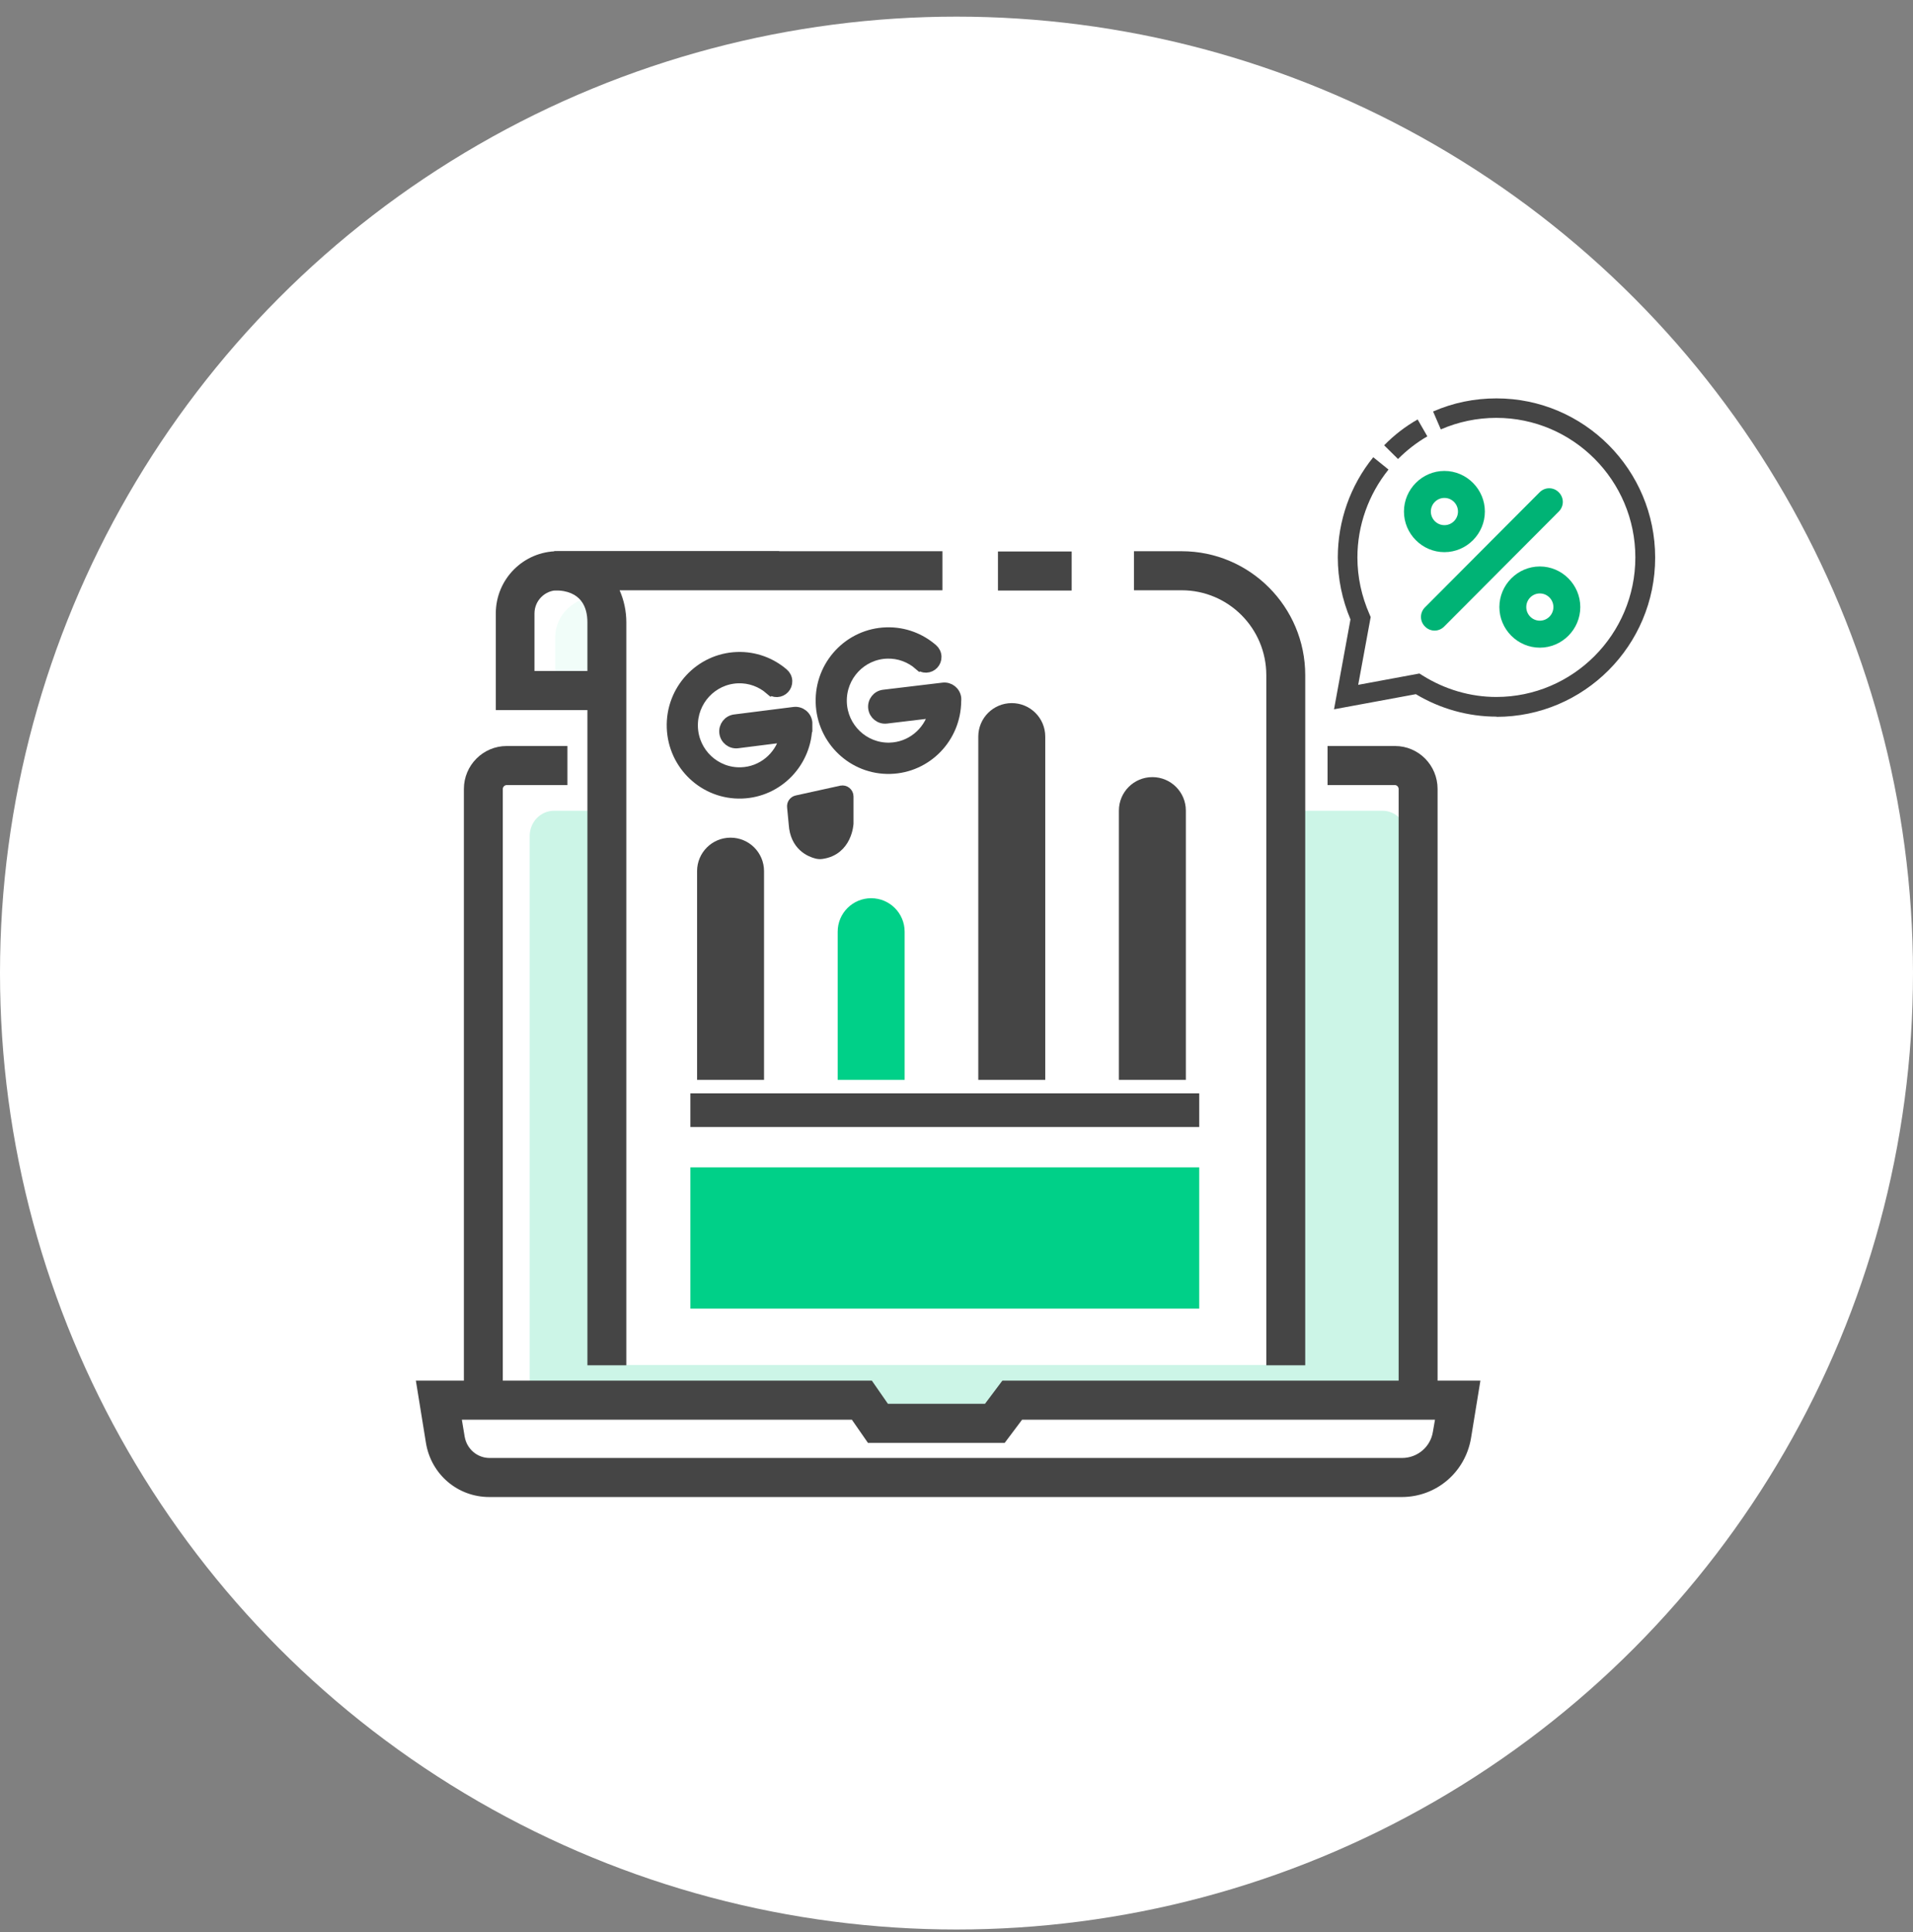 <svg width="200" height="202" viewBox="0 0 200 202" fill="none" xmlns="http://www.w3.org/2000/svg">
<rect x="0" y="0" width="200" height="202" fill="#808080" stroke="none"/>
<circle cx="100" cy="101.739" r="100" fill="white"/>
<g clip-path="url(#clip0_359_4613)">
<path opacity="0.2" d="M144.532 84.768H57.924C56.518 84.768 55.378 85.948 55.378 87.404V150.369C55.378 151.824 56.518 153.004 57.924 153.004H144.532C145.938 153.004 147.078 151.824 147.078 150.369V87.404C147.078 85.948 145.938 84.768 144.532 84.768Z" fill="#00D088"/>
<path d="M145.846 152.601H52.974C50.505 152.601 48.498 150.586 48.498 148.109V82.491C48.498 80.014 50.505 77.999 52.974 77.999H59.323V82.083H52.974C52.757 82.083 52.567 82.273 52.567 82.491V148.109C52.567 148.326 52.757 148.517 52.974 148.517H145.846C146.063 148.517 146.226 148.326 146.226 148.109V82.491C146.226 82.273 146.036 82.083 145.846 82.083H138.792V77.999H145.846C148.315 77.999 150.296 80.014 150.296 82.491V148.109C150.296 150.586 148.288 152.601 145.846 152.601Z" fill="#454545"/>
<path d="M146.552 154.48H51.157C48.878 154.48 46.924 152.819 46.544 150.559L45.866 146.393H90.091L91.773 148.844H103.982L105.8 146.393H152.385L151.788 150.014C151.354 152.601 149.157 154.48 146.552 154.48Z" fill="white"/>
<path d="M146.552 156.522H51.157C47.846 156.522 45.079 154.153 44.536 150.886L43.478 144.351H91.149L92.831 146.774H102.978L104.796 144.351H154.773L153.796 150.341C153.199 153.935 150.16 156.522 146.552 156.522ZM48.281 148.408L48.579 150.205C48.796 151.485 49.881 152.438 51.184 152.438H146.579C148.207 152.438 149.564 151.267 149.808 149.688L150.025 148.435H106.858L105.04 150.859H90.742L89.06 148.435H48.281V148.408Z" fill="#454545"/>
<path opacity="0.2" d="M123.918 74.31V68.565C123.918 64.835 126.74 62.384 129.942 62.384H62.492C60.05 62.384 58.042 64.29 58.042 66.632V74.31H123.891H123.918Z" fill="#BCF8E3"/>
<path d="M63.122 74.242H51.835V64.14C51.835 60.546 54.738 57.633 58.319 57.633H81.463V61.717H58.292C56.963 61.717 55.878 62.806 55.878 64.14V70.157H63.095V74.242H63.122Z" fill="#454545"/>
<path d="M134.424 142.745V70.593C134.424 64.576 129.567 59.675 123.544 59.675H57.912C61.765 59.675 63.42 62.234 63.42 65.066V142.718H134.397L134.424 142.745Z" fill="white"/>
<path d="M65.482 142.745H61.412V65.066C61.412 63.541 60.815 61.717 57.94 61.717V57.633H98.529V61.717H64.777C65.238 62.752 65.482 63.922 65.482 65.066V142.718V142.745Z" fill="#454545"/>
<path d="M112.04 57.66H104.335V61.744H112.04V57.66Z" fill="#454545"/>
<path d="M136.459 142.745H132.389V70.593C132.389 65.692 128.428 61.717 123.544 61.717H118.552V57.633H123.544C130.653 57.633 136.459 63.432 136.459 70.593V142.718V142.745Z" fill="#454545"/>
<path d="M125.378 114.314H72.178V117.831H125.378V114.314Z" fill="#454545"/>
<path d="M87.578 97.413C87.578 95.48 89.145 93.913 91.078 93.913C93.011 93.913 94.578 95.48 94.578 97.413V112.907H87.578V97.413Z" fill="#00D088"/>
<path d="M72.878 91.082C72.878 89.149 74.445 87.582 76.378 87.582C78.311 87.582 79.878 89.149 79.878 91.082V112.907H72.878V91.082Z" fill="#454545"/>
<path d="M102.278 77.013C102.278 75.079 103.845 73.513 105.778 73.513C107.711 73.513 109.278 75.079 109.278 77.013V112.907H102.278V77.013Z" fill="#454545"/>
<path d="M116.978 84.751C116.978 82.818 118.545 81.251 120.478 81.251C122.411 81.251 123.978 82.818 123.978 84.751V112.907H116.978V84.751Z" fill="#454545"/>
<path d="M125.378 122.052H72.178V136.825H125.378V122.052Z" fill="#00D088"/>
<path d="M140.755 72.892L142.267 64.661C141.397 62.708 140.9 60.567 140.9 58.301C140.9 49.676 147.879 42.672 156.474 42.672C165.07 42.672 172.049 49.676 172.049 58.301C172.049 66.927 165.07 73.931 156.474 73.931C153.43 73.931 150.613 73.037 148.211 71.541L140.734 72.912L140.755 72.892Z" fill="white"/>
<path d="M156.474 74.929C153.513 74.929 150.592 74.118 148.024 72.58L139.47 74.16L141.189 64.765C140.32 62.687 139.864 60.505 139.864 58.281C139.864 54.477 141.169 50.757 143.571 47.805L145.166 49.094C143.074 51.692 141.914 54.955 141.914 58.281C141.914 60.338 142.349 62.334 143.178 64.225L143.302 64.516L141.997 71.603L148.397 70.418L148.728 70.626C151.048 72.081 153.72 72.871 156.433 72.871C164.448 72.871 170.972 66.324 170.972 58.281C170.972 50.237 164.448 43.69 156.433 43.69C154.424 43.69 152.456 44.106 150.634 44.896L149.826 43.025C151.918 42.111 154.134 41.653 156.454 41.653C165.608 41.653 173.043 49.115 173.043 58.301C173.043 67.488 165.608 74.949 156.454 74.949L156.474 74.929Z" fill="#454545"/>
<path d="M146.16 47.992L144.71 46.558C145.746 45.498 146.927 44.584 148.211 43.856L149.226 45.623C148.107 46.267 147.072 47.078 146.16 47.992Z" fill="#454545"/>
<path d="M156.412 70.065C163.047 70.065 168.425 64.789 168.425 58.281C168.425 51.772 163.047 46.496 156.412 46.496C149.778 46.496 144.4 51.772 144.4 58.281C144.4 64.789 149.778 70.065 156.412 70.065Z" fill="white"/>
<path d="M162.968 51.472C162.405 50.908 161.525 50.908 160.963 51.472L148.981 63.496C148.418 64.061 148.418 64.944 148.981 65.508C149.543 66.073 150.423 66.073 150.986 65.508L162.968 53.484C163.53 52.92 163.53 52.037 162.968 51.472Z" fill="#00B375"/>
<path d="M160.987 59.227C158.664 59.227 156.757 61.141 156.757 63.472C156.757 65.803 158.664 67.717 160.987 67.717C163.31 67.717 165.217 65.803 165.217 63.472C165.217 61.141 163.31 59.227 160.987 59.227ZM160.987 64.895C160.204 64.895 159.569 64.257 159.569 63.472C159.569 62.686 160.204 62.048 160.987 62.048C161.769 62.048 162.405 62.686 162.405 63.472C162.405 64.257 161.769 64.895 160.987 64.895Z" fill="#00B375"/>
<path d="M155.24 53.484C155.24 51.153 153.333 49.239 151.01 49.239C148.687 49.239 146.78 51.153 146.78 53.484C146.78 55.816 148.687 57.73 151.01 57.73C153.333 57.73 155.24 55.816 155.24 53.484ZM149.592 53.484C149.592 52.699 150.228 52.061 151.01 52.061C151.793 52.061 152.428 52.699 152.428 53.484C152.428 54.27 151.793 54.908 151.01 54.908C150.228 54.908 149.592 54.27 149.592 53.484Z" fill="#00B375"/>
</g>
<path d="M87.942 82.637L83.295 83.659C82.973 83.729 82.754 84.032 82.786 84.362L82.959 86.179C83.101 88.471 84.709 89.113 85.379 89.281C85.557 89.326 85.742 89.336 85.923 89.31C88.613 88.929 88.733 86.093 88.733 86.093V83.278C88.733 82.86 88.349 82.548 87.943 82.637H87.942Z" fill="#454545" stroke="#454545"/>
<path d="M99.997 73.053C99.997 73.053 99.997 73.052 99.997 73.05C99.997 73.05 99.997 73.049 99.997 73.048C99.996 73.028 99.998 73.01 99.997 72.99C99.914 72.288 99.283 71.787 98.586 71.87L92.378 72.613C91.681 72.696 91.184 73.332 91.266 74.035C91.349 74.737 91.981 75.238 92.678 75.155L97.555 74.572C96.996 76.579 95.201 78.083 93.026 78.145C90.349 78.223 88.11 76.091 88.033 73.394C87.957 70.696 90.073 68.441 92.75 68.363C94.01 68.327 95.169 68.784 96.055 69.555L96.06 69.549C96.266 69.731 96.537 69.841 96.833 69.832C97.457 69.814 97.949 69.29 97.931 68.66C97.922 68.325 97.767 68.031 97.532 67.828C96.235 66.7 94.532 66.037 92.685 66.09C88.758 66.203 85.665 69.501 85.777 73.457C85.889 77.413 89.162 80.53 93.089 80.416C96.933 80.306 99.969 77.141 99.991 73.296C100.002 73.217 100.003 73.135 99.997 73.052V73.053Z" fill="#454545" stroke="#454545"/>
<path d="M84.429 75.587V75.585C84.429 75.585 84.429 75.582 84.429 75.581C84.427 75.562 84.429 75.543 84.427 75.523C84.34 74.822 83.705 74.325 83.009 74.412L76.807 75.197C76.111 75.284 75.617 75.924 75.704 76.626C75.791 77.327 76.426 77.825 77.122 77.736L81.995 77.12C81.45 79.131 79.664 80.647 77.489 80.724C74.813 80.819 72.559 78.702 72.465 76.005C72.371 73.309 74.471 71.038 77.148 70.944C78.407 70.899 79.57 71.348 80.461 72.113L80.465 72.107C80.674 72.287 80.944 72.394 81.24 72.384C81.865 72.362 82.353 71.834 82.332 71.205C82.32 70.87 82.163 70.576 81.927 70.375C80.622 69.255 78.915 68.605 77.068 68.669C73.142 68.808 70.071 72.128 70.209 76.083C70.346 80.038 73.641 83.132 77.567 82.993C81.41 82.857 84.426 79.671 84.422 75.827C84.431 75.748 84.432 75.666 84.425 75.584L84.429 75.587Z" fill="#454545" stroke="#454545"/>
<defs>
<clipPath id="clip0_359_4613">
<rect width="140" height="125.217" fill="white" transform="translate(43.478 31.304)"/>
</clipPath>
</defs>
</svg>
